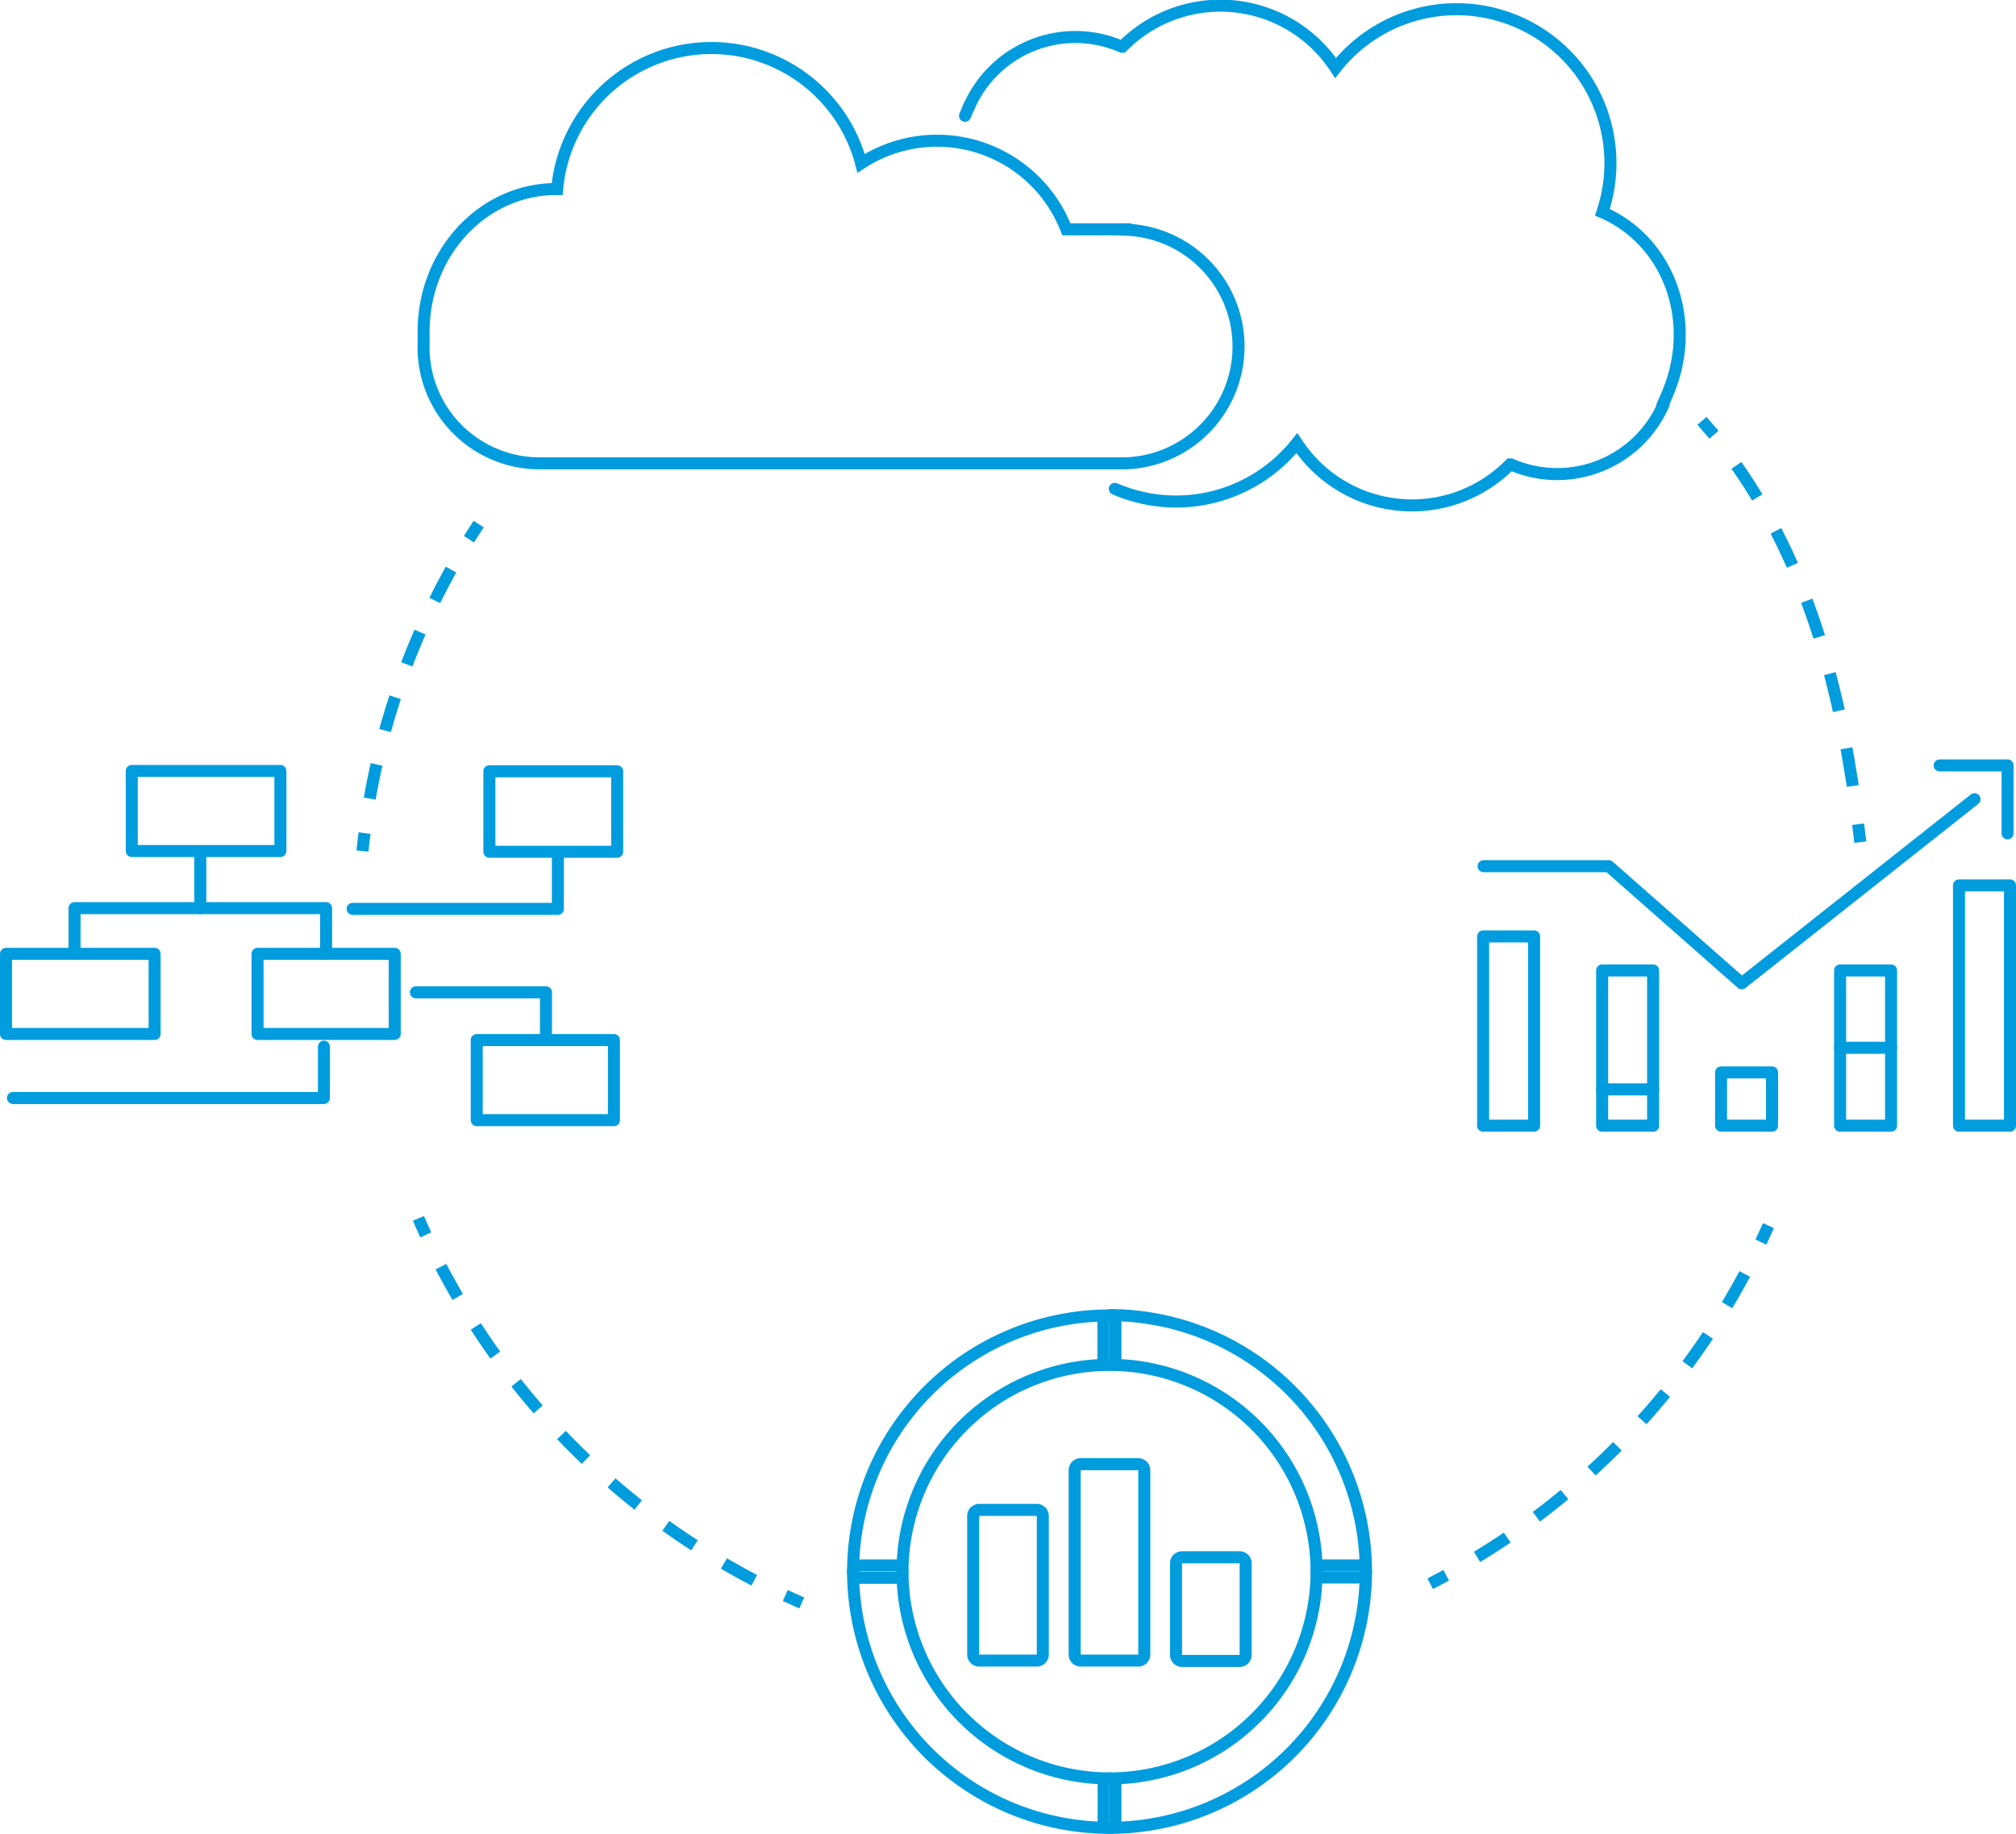<svg xmlns="http://www.w3.org/2000/svg" viewBox="0 0 167.67 152.5"><defs><style>.cls-1,.cls-2,.cls-3,.cls-4,.cls-5,.cls-6,.cls-7,.cls-8{fill:none;stroke:#009cde;}.cls-1,.cls-2,.cls-3,.cls-4,.cls-5{stroke-miterlimit:10;}.cls-2{stroke-dasharray:2.9 2.9;}.cls-3{stroke-dasharray:2.88 2.88;}.cls-4{stroke-dasharray:2.98 2.98;}.cls-5{stroke-dasharray:3.18 3.18;}.cls-7,.cls-8{stroke-linecap:round;}.cls-8{stroke-linejoin:round;}.cls-9{fill:#009cde;}</style></defs><g id="Layer_2" data-name="Layer 2"><g id="SVG"><path class="cls-1" d="M30.15,70.77c.05-.5.1-1,.17-1.49"/><path class="cls-2" d="M30.75,66.41a61,61,0,0,1,7.49-20.32"/><path class="cls-1" d="M39,44.84l.81-1.26"/><path class="cls-1" d="M66.68,133.3l-1.37-.62"/><path class="cls-3" d="M62.73,131.41A61.59,61.59,0,0,1,36,104"/><path class="cls-1" d="M35.41,102.69c-.21-.45-.41-.91-.61-1.37"/><path class="cls-1" d="M147.08,101.92c-.21.46-.41.91-.63,1.37"/><path class="cls-4" d="M145.11,105.94a61.46,61.46,0,0,1-23.53,24.28"/><path class="cls-1" d="M120.28,131l-1.33.7"/><path class="cls-1" d="M141.55,35l1,1.15"/><path class="cls-5" d="M144.42,38.7c5.73,8.19,8.45,17.74,9.91,28.26"/><path class="cls-1" d="M154.54,68.54l.18,1.49"/><path class="cls-6" d="M93.6,19.07H88.69a11.54,11.54,0,0,0-17.07-5.49,12.88,12.88,0,0,0-25.28,2.14h-.06c-6.1,0-11.05,5.27-11.05,11.88v1a9.65,9.65,0,0,0,9.71,9.93H93.6a9.72,9.72,0,0,0,0-19.43Z"/><path class="cls-7" d="M80.59,8.88a9.65,9.65,0,0,1,12.7-5l.06,0a11.45,11.45,0,0,1,17.73,1.77,12.8,12.8,0,0,1,22.19,12l0,0c5.57,2.41,8,9.18,5.37,15.2l-.39.89"/><path class="cls-7" d="M80.26,9.63l.38-.89"/><path class="cls-7" d="M138.36,33.62a9.65,9.65,0,0,1-12.7,5l-.07,0a11.45,11.45,0,0,1-17.73-1.77,12.82,12.82,0,0,1-15.14,3.8"/><rect class="cls-8" x="10.96" y="64.11" width="12.36" height="6.66"/><rect class="cls-8" x="0.5" y="79.32" width="12.36" height="6.66"/><rect class="cls-8" x="21.42" y="79.32" width="11.41" height="6.66"/><polyline class="cls-8" points="6.2 79.32 6.2 75.52 27.12 75.52 27.12 79.32"/><line class="cls-8" x1="16.66" y1="75.52" x2="16.66" y2="71.24"/><rect class="cls-8" x="40.7" y="64.14" width="10.63" height="6.69"/><rect class="cls-8" x="39.65" y="86.49" width="11.41" height="6.66"/><polyline class="cls-8" points="34.59 82.52 45.41 82.52 45.41 86.32"/><polyline class="cls-8" points="46.4 71.3 46.4 75.58 29.33 75.58"/><polyline class="cls-8" points="26.94 87.04 26.94 91.31 1.08 91.31"/><rect class="cls-8" x="123.35" y="77.87" width="4.24" height="15.74"/><rect class="cls-8" x="133.25" y="80.7" width="4.24" height="12.91"/><rect class="cls-8" x="143.14" y="89.18" width="4.24" height="4.43"/><rect class="cls-8" x="153.04" y="80.7" width="4.24" height="12.91"/><rect class="cls-8" x="162.93" y="73.63" width="4.24" height="19.98"/><polyline class="cls-8" points="123.39 72.03 133.8 72.03 144.86 81.77 164.22 66.46"/><polyline class="cls-8" points="161.32 63.65 166.97 63.65 166.97 69.3"/><line class="cls-8" x1="133.25" y1="90.59" x2="137.49" y2="90.59"/><line class="cls-8" x1="153.04" y1="87.13" x2="157.28" y2="87.13"/><path class="cls-9" d="M92.27,109.86V113a17.71,17.71,0,0,0-17.71,17.71H71.45a20.82,20.82,0,0,1,20.82-20.82m0-1a21.85,21.85,0,0,0-21.82,21.82,1,1,0,0,0,1,1h3.11a1,1,0,0,0,1-1A16.73,16.73,0,0,1,92.27,114a1,1,0,0,0,1-1v-3.11a1,1,0,0,0-1-1Z"/><path class="cls-9" d="M113.09,130.68h0m0,0A20.82,20.82,0,0,1,92.27,151.5v-3.11A17.71,17.71,0,0,0,110,130.68h3.11m0-1H110a1,1,0,0,0-1,1,16.73,16.73,0,0,1-16.71,16.71,1,1,0,0,0-1,1v3.11a1,1,0,0,0,1,1,21.84,21.84,0,0,0,21.82-21.75v-.07a1,1,0,0,0-1-1Zm0,2Z"/><path class="cls-9" d="M92.27,109.86a20.82,20.82,0,0,1,20.82,20.82H110A17.71,17.71,0,0,0,92.27,113v-3.11m0-1a1,1,0,0,0-1,1V113a1,1,0,0,0,1,1A16.73,16.73,0,0,1,109,130.68a1,1,0,0,0,1,1h3.11a1,1,0,0,0,1-1,21.85,21.85,0,0,0-21.82-21.82Z"/><path class="cls-9" d="M74.56,130.68a17.71,17.71,0,0,0,17.71,17.71v3.11a20.82,20.82,0,0,1-20.82-20.82h3.11m0-1H71.45a1,1,0,0,0-1,1A21.85,21.85,0,0,0,92.27,152.5a1,1,0,0,0,1-1v-3.11a1,1,0,0,0-1-1,16.73,16.73,0,0,1-16.71-16.71,1,1,0,0,0-1-1Z"/><path class="cls-9" d="M86.23,126.06v11.53H81.44V126.06h4.79m0-1H81.44a1,1,0,0,0-1,1v11.53a1,1,0,0,0,1,1h4.79a1,1,0,0,0,1-1V126.06a1,1,0,0,0-1-1Z"/><path class="cls-9" d="M103.1,130v7.62H98.31V130h4.79m0-1H98.31a1,1,0,0,0-1,1v7.62a1,1,0,0,0,1,1h4.79a1,1,0,0,0,1-1V130a1,1,0,0,0-1-1Z"/><path class="cls-9" d="M94.67,122.26v15.33H89.88V122.26h4.79m0-1H89.88a1,1,0,0,0-1,1v15.33a1,1,0,0,0,1,1h4.79a1,1,0,0,0,1-1V122.26a1,1,0,0,0-1-1Z"/></g></g></svg>